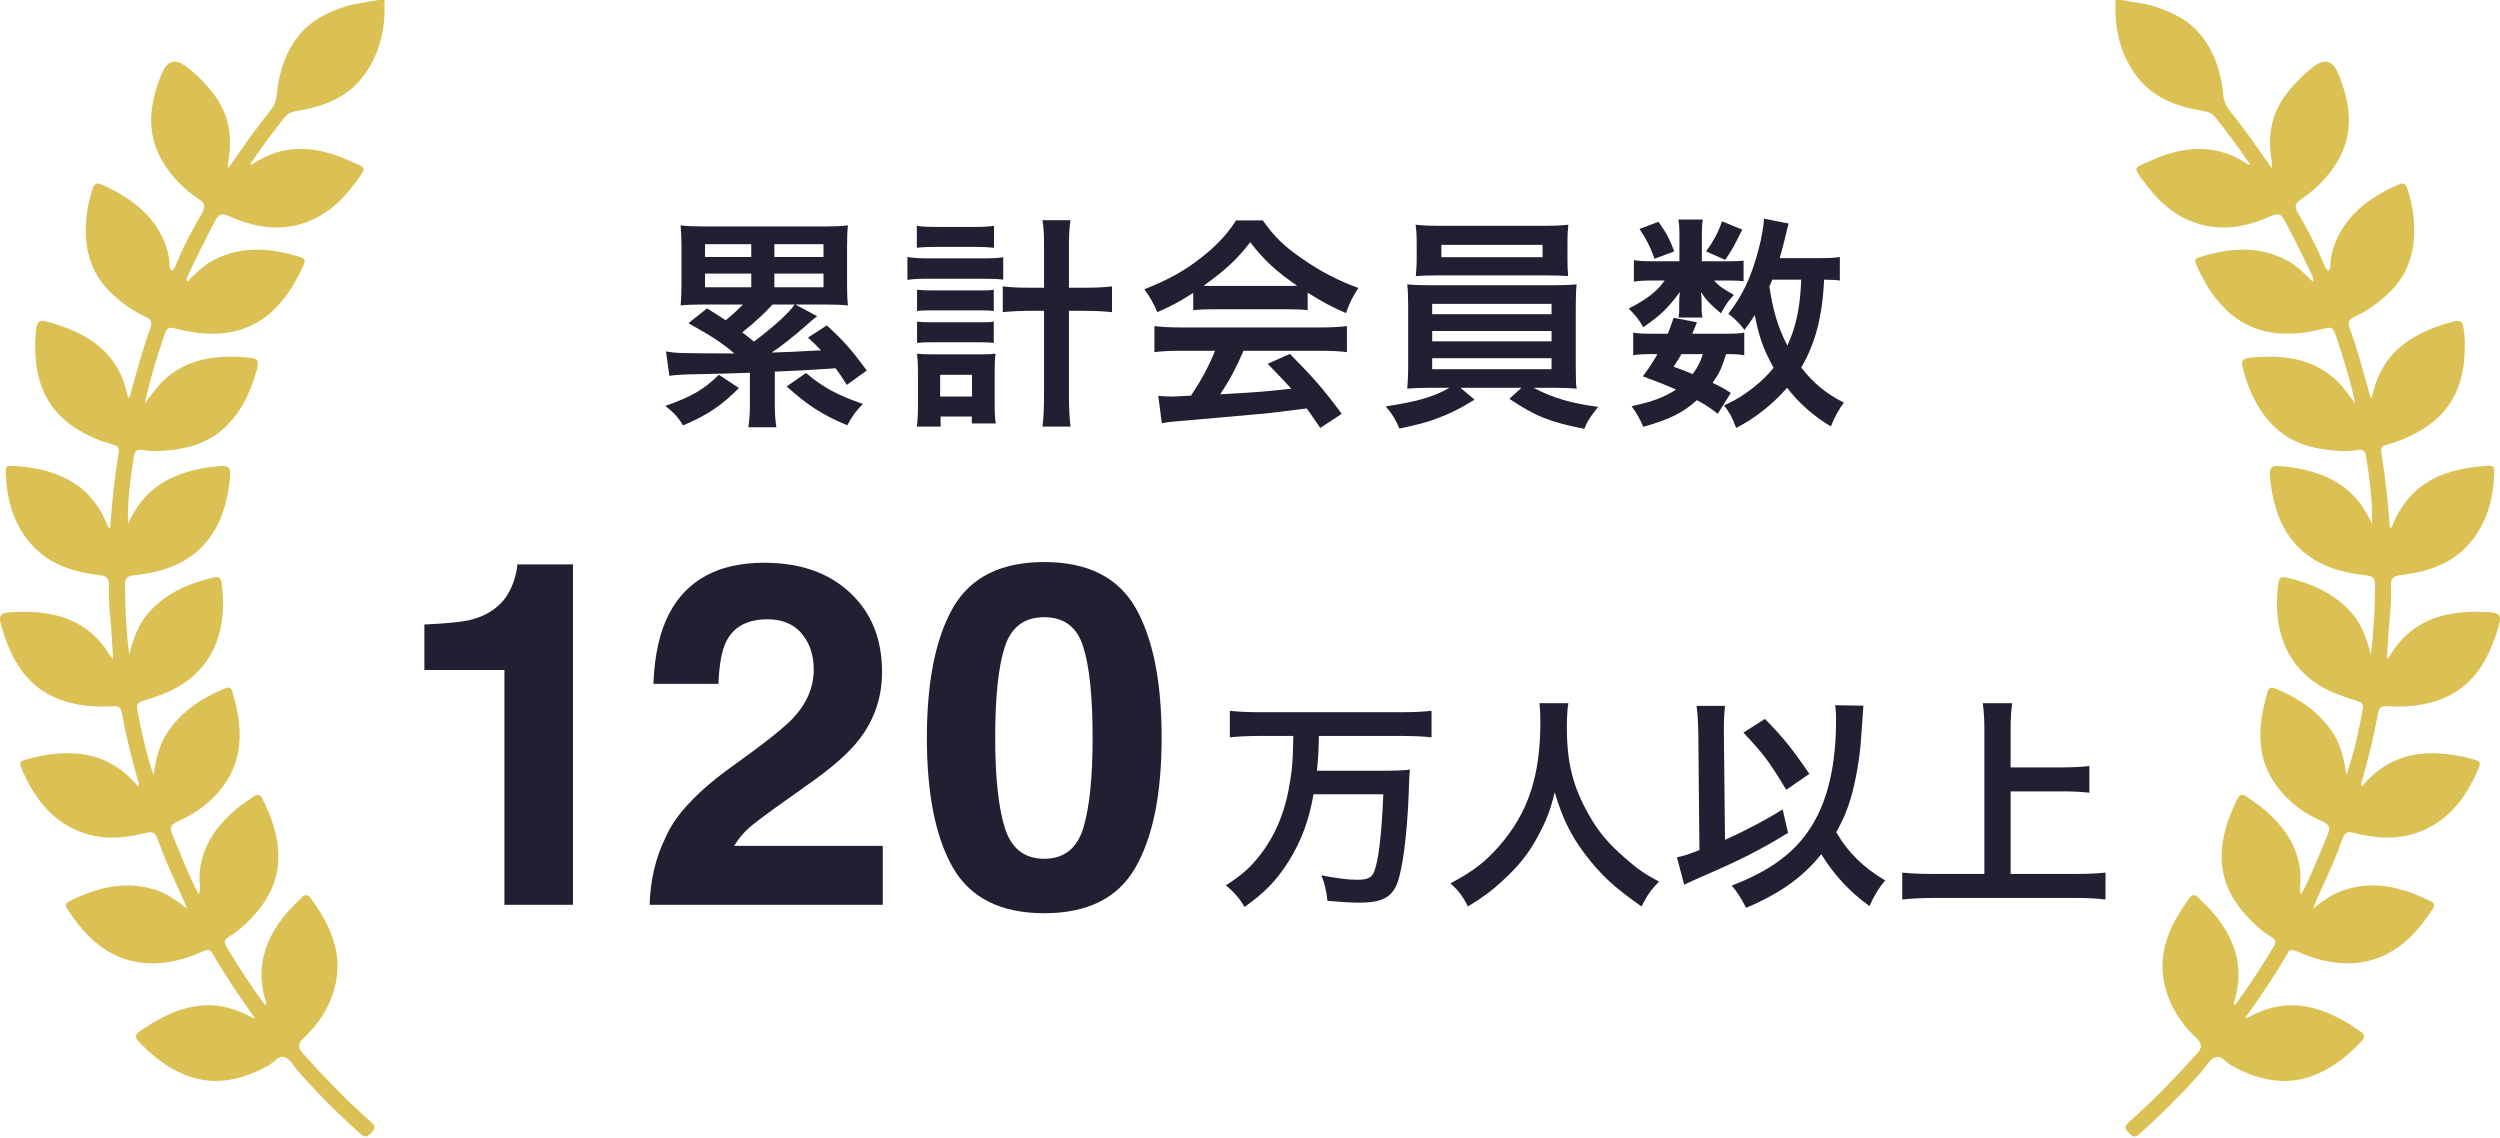<svg width="156" height="71" viewBox="0 0 156 71" fill="none" xmlns="http://www.w3.org/2000/svg">
<path d="M23.986 0C24.076 1.716 23.735 3.32 22.697 4.72C21.653 6.127 20.131 6.663 18.487 6.933C18.201 6.98 17.972 7.066 17.789 7.291C17.016 8.238 16.302 9.227 15.61 10.243C15.662 10.254 15.702 10.278 15.719 10.266C17.645 8.945 19.659 9.09 21.675 9.974C22.978 10.546 22.932 10.363 22.066 11.533C21.067 12.88 19.791 13.866 18.077 14.132C16.74 14.339 15.478 14.02 14.271 13.478C13.851 13.289 13.655 13.348 13.441 13.754C12.836 14.896 12.26 16.05 11.713 17.22C11.673 17.306 11.607 17.398 11.688 17.575C12.197 17.059 12.698 16.56 13.326 16.231C15.127 15.29 16.962 15.483 18.808 16.067C19.107 16.161 19.018 16.367 18.932 16.56C17.395 20.035 14.944 21.473 11.181 20.554C10.452 20.376 10.436 20.362 10.202 21.065C9.768 22.366 9.354 23.674 9.036 25.16C9.443 24.664 9.707 24.237 10.063 23.878C11.478 22.454 13.252 22.158 15.132 22.282C16.246 22.357 16.235 22.413 15.898 23.499C15.554 24.602 15.057 25.611 14.254 26.456C13.318 27.441 12.144 27.904 10.826 28.062C10.187 28.139 9.547 28.209 8.903 28.079C8.643 28.027 8.419 28.099 8.37 28.403C8.145 29.809 7.949 31.218 7.985 32.669C8.11 32.437 8.228 32.202 8.359 31.973C9.37 30.209 11.019 29.486 12.918 29.174C13.018 29.157 13.12 29.154 13.221 29.14C14.366 28.974 14.462 29.055 14.309 30.183C14.099 31.731 13.627 33.173 12.447 34.274C11.3 35.342 9.869 35.742 8.361 35.899C7.957 35.941 7.798 36.056 7.799 36.477C7.801 37.888 7.871 39.293 8.06 40.84C8.331 39.806 8.645 38.94 9.276 38.227C10.375 36.99 11.808 36.385 13.373 36.026C13.679 35.956 13.797 36.117 13.836 36.407C14.218 39.316 13.341 42.083 10.129 43.328C9.719 43.487 9.299 43.624 8.878 43.754C8.652 43.823 8.505 43.939 8.551 44.186C8.81 45.6 9.116 47.003 9.583 48.372C9.722 47.397 9.92 46.459 10.488 45.637C11.371 44.358 12.603 43.552 14.006 42.967C14.215 42.88 14.409 42.856 14.492 43.135C15.106 45.195 15.288 47.222 13.912 49.079C13.178 50.069 12.197 50.77 11.078 51.261C10.664 51.443 10.57 51.636 10.752 52.071C11.27 53.305 11.744 54.558 12.416 55.838C12.537 55.411 12.439 55.08 12.447 54.756C12.489 52.989 13.384 51.671 14.655 50.56C15.012 50.248 15.415 49.99 15.802 49.716C16.004 49.574 16.215 49.525 16.357 49.8C17.565 52.162 17.938 54.603 16.105 56.813C15.574 57.452 14.98 58.043 14.257 58.475C13.995 58.631 13.962 58.795 14.118 59.055C14.868 60.309 15.66 61.533 16.528 62.706C16.675 62.652 16.605 62.562 16.584 62.496C15.928 60.391 16.522 58.58 17.898 56.964C18.183 56.629 18.515 56.333 18.823 56.017C19.013 55.821 19.194 55.789 19.37 56.028C20.651 57.758 21.488 59.61 20.832 61.821C20.492 62.967 19.83 63.942 18.967 64.757C18.593 65.111 18.551 65.353 18.907 65.743C20.219 67.19 21.562 68.605 23.026 69.901C23.484 70.307 23.474 70.365 23.076 70.771C22.8 71.052 22.622 70.868 22.434 70.7C21.092 69.5 19.82 68.23 18.63 66.877C18.35 66.559 18.119 66.103 17.767 65.969C17.403 65.83 17.081 66.309 16.731 66.501C14.941 67.483 13.116 67.838 11.187 66.918C10.191 66.443 9.366 65.748 8.617 64.948C8.384 64.699 8.475 64.529 8.703 64.368C10.886 62.828 13.164 62.049 15.718 63.492C15.756 63.514 15.806 63.514 15.91 63.538C14.945 62.181 14.036 60.854 13.236 59.457C13.112 59.239 12.969 59.252 12.769 59.332C12.345 59.503 11.921 59.682 11.483 59.811C8.834 60.589 6.592 59.861 4.885 57.679C4.645 57.371 4.426 57.048 4.203 56.728C4.059 56.523 4.077 56.353 4.322 56.233C6.079 55.377 7.878 54.895 9.818 55.568C10.467 55.794 11.017 56.188 11.681 56.698C11.467 56.208 11.318 55.846 11.153 55.493C10.671 54.461 10.206 53.421 9.831 52.345C9.699 51.966 9.527 51.864 9.12 51.97C7.735 52.332 6.332 52.425 4.97 51.888C3.102 51.153 2.051 49.642 1.303 47.865C1.158 47.52 1.405 47.451 1.641 47.387C4.26 46.677 6.688 46.782 8.604 49.058C8.726 48.911 8.626 48.784 8.595 48.673C8.208 47.298 7.859 45.913 7.61 44.507C7.545 44.137 7.383 44.046 7.029 44.067C5.904 44.135 4.793 44.049 3.724 43.648C1.817 42.934 0.848 41.408 0.244 39.582C-0.186 38.28 -0.155 38.208 1.228 38.178C3.538 38.126 5.561 38.74 6.844 40.874C6.886 40.943 6.944 41.001 7.058 41.144C6.992 40.147 6.957 39.243 6.863 38.346C6.802 37.751 6.783 37.158 6.8 36.564C6.811 36.137 6.708 35.945 6.225 35.889C4.593 35.7 3.056 35.226 1.925 33.934C0.785 32.632 0.393 31.05 0.356 29.356C0.349 29.04 0.579 29.056 0.78 29.068C3.378 29.218 5.56 30.054 6.662 32.667C6.705 32.769 6.714 32.901 6.869 32.972C6.982 31.371 7.15 29.791 7.408 28.221C7.46 27.907 7.306 27.81 7.037 27.738C6.212 27.52 5.441 27.176 4.719 26.716C3.114 25.695 2.359 24.186 2.225 22.334C2.18 21.709 2.175 21.078 2.273 20.451C2.33 20.085 2.473 19.952 2.851 20.05C5.384 20.709 7.405 21.922 7.971 24.738C7.976 24.765 8.012 24.787 8.067 24.85C8.296 24.03 8.508 23.237 8.742 22.449C8.94 21.781 9.147 21.115 9.384 20.46C9.506 20.12 9.445 19.939 9.108 19.784C8.333 19.428 7.644 18.946 7.013 18.36C5.575 17.023 5.198 15.348 5.403 13.479C5.467 12.905 5.598 12.34 5.776 11.788C5.861 11.524 5.998 11.364 6.3 11.498C8.034 12.267 9.535 13.295 10.282 15.146C10.447 15.558 10.553 15.985 10.578 16.432C10.587 16.591 10.54 16.776 10.721 16.897C10.916 16.758 10.968 16.532 11.051 16.337C11.495 15.286 12.03 14.28 12.604 13.298C12.858 12.863 12.765 12.665 12.388 12.413C11.489 11.813 10.736 11.055 10.174 10.125C9.107 8.358 9.314 6.551 10.035 4.735C10.067 4.657 10.105 4.58 10.14 4.502C10.463 3.771 10.95 3.65 11.601 4.14C12.241 4.623 12.801 5.187 13.296 5.818C14.259 7.048 14.507 8.445 14.263 9.958C14.236 10.123 14.209 10.287 14.247 10.484C14.721 9.813 15.187 9.137 15.67 8.474C16.08 7.911 16.504 7.358 16.934 6.811C17.154 6.531 17.239 6.225 17.273 5.874C17.398 4.584 17.765 3.377 18.558 2.326C19.319 1.318 20.381 0.783 21.546 0.405C22.21 0.189 22.908 0.155 23.584 0.002H23.99L23.986 0Z" fill="#DBC153"/>
<path d="M49.636 19.004L50.994 19.732C50.686 19.97 50.658 19.998 50.336 20.278C49.566 20.964 48.712 21.636 48.152 22C48.712 21.986 49.734 21.944 51.232 21.86C50.994 21.608 50.84 21.454 50.42 21.062L51.596 20.306C52.674 21.3 53.108 21.79 54.088 23.12L52.842 24.016C52.52 23.498 52.394 23.33 52.142 22.98C50.756 23.078 49.51 23.148 48.348 23.19V25.164C48.348 25.808 48.376 26.2 48.446 26.662H46.696C46.766 26.158 46.794 25.78 46.794 25.164V23.26C45.884 23.288 44.316 23.344 43.798 23.344C42.678 23.358 42.02 23.4 41.768 23.456L41.558 21.93C42.244 22.042 42.244 22.042 45.828 22.056C45.03 21.384 44.484 21.02 42.958 20.166L44.12 19.242C44.722 19.62 44.904 19.732 45.282 19.984C45.632 19.704 45.94 19.424 46.36 19.004H43.784C43.196 19.004 42.86 19.018 42.468 19.06C42.51 18.626 42.524 18.262 42.524 17.688V15.462C42.524 14.874 42.51 14.51 42.468 14.062C42.888 14.118 43.378 14.132 43.98 14.132H51.4C52.002 14.132 52.478 14.118 52.912 14.062C52.87 14.454 52.856 14.832 52.856 15.462V17.688C52.856 18.304 52.87 18.682 52.912 19.06C52.506 19.018 52.184 19.004 51.582 19.004H49.636ZM49.58 19.004H48.208C47.648 19.606 47.102 20.11 46.318 20.74C46.682 21.02 46.794 21.104 47.046 21.314C48.278 20.39 49.286 19.48 49.58 19.004ZM43.994 15.238V16.036H46.878V15.238H43.994ZM51.386 15.238H48.32V16.036H51.386V15.238ZM43.994 17.072V17.926H46.878V17.072H43.994ZM51.386 17.072H48.32V17.926H51.386V17.072ZM44.862 23.386L46.108 24.212C45.016 25.318 44.176 25.878 42.622 26.55C42.356 26.088 42.062 25.752 41.516 25.332C43.196 24.73 43.91 24.31 44.862 23.386ZM49.09 24.114L50.294 23.274C51.358 24.17 52.254 24.66 53.85 25.206C53.444 25.598 53.178 25.962 52.87 26.536C51.33 25.892 50.406 25.304 49.09 24.114ZM65.148 17.954V15.42C65.148 14.636 65.134 14.272 65.05 13.74H66.8C66.73 14.216 66.702 14.664 66.702 15.42V17.954H67.696C68.452 17.954 68.928 17.926 69.39 17.87V19.48C68.844 19.424 68.354 19.396 67.682 19.396H66.702V24.506C66.702 25.472 66.73 26.046 66.8 26.62H65.05C65.12 26.06 65.148 25.528 65.148 24.506V19.396H64.28C63.664 19.396 63.062 19.424 62.572 19.48V17.87C63.02 17.926 63.524 17.954 64.266 17.954H65.148ZM57.21 15.462V14.09C57.56 14.146 57.84 14.16 58.414 14.16H60.836C61.396 14.16 61.662 14.146 62.026 14.09V15.462C61.634 15.42 61.368 15.406 60.836 15.406H58.414C57.91 15.406 57.56 15.42 57.21 15.462ZM56.622 17.464V16.036C56.972 16.092 57.294 16.12 57.812 16.12H61.41C61.956 16.12 62.264 16.106 62.6 16.05V17.45C62.278 17.408 61.998 17.394 61.41 17.394H57.798C57.336 17.394 57.028 17.408 56.622 17.464ZM57.224 19.41V18.08C57.518 18.108 57.686 18.122 58.148 18.122H61.116C61.592 18.122 61.718 18.122 62.012 18.08V19.41C61.69 19.368 61.564 19.368 61.116 19.368H58.148C57.686 19.368 57.546 19.368 57.224 19.41ZM57.224 21.398V20.068C57.476 20.096 57.658 20.11 58.148 20.11H61.116C61.592 20.11 61.718 20.11 62.012 20.068V21.398C61.732 21.37 61.55 21.356 61.088 21.356H58.134C57.686 21.356 57.518 21.37 57.224 21.398ZM58.694 25.99V26.62H57.21C57.266 26.214 57.28 25.822 57.28 25.276V23.162C57.28 22.714 57.266 22.448 57.224 22.07C57.49 22.098 57.686 22.112 58.204 22.112H61.214C61.648 22.112 61.858 22.098 62.124 22.07C62.082 22.392 62.068 22.658 62.068 23.148V25.206C62.068 25.738 62.082 26.074 62.138 26.424H60.64V25.99H58.694ZM58.666 23.386V24.744H60.654V23.386H58.666ZM74.458 19.354V18.276C73.59 18.836 73.198 19.046 72.218 19.48C71.98 18.92 71.756 18.528 71.406 18.052C72.918 17.45 73.856 16.932 74.92 16.106C75.844 15.392 76.558 14.65 77.132 13.754H78.798C79.54 14.79 80.1 15.336 81.164 16.078C82.354 16.918 83.488 17.506 84.762 17.968C84.37 18.57 84.188 18.962 83.992 19.536C83.11 19.158 82.578 18.878 81.598 18.262V19.354C81.234 19.312 80.87 19.298 80.338 19.298H75.662C75.256 19.298 74.836 19.312 74.458 19.354ZM75.676 17.842H80.324C80.548 17.842 80.674 17.842 80.94 17.828C79.652 16.946 78.854 16.218 78.014 15.112C77.272 16.106 76.404 16.918 75.102 17.828C75.34 17.842 75.424 17.842 75.676 17.842ZM75.816 21.888H73.688C72.974 21.888 72.498 21.916 72.036 21.972V20.348C72.498 20.404 73.03 20.432 73.688 20.432H82.41C83.096 20.432 83.586 20.404 84.048 20.348V21.972C83.586 21.916 83.11 21.888 82.41 21.888H77.594C77.16 22.91 76.726 23.736 76.138 24.604C78.616 24.464 78.616 24.464 80.576 24.254C80.128 23.764 79.89 23.512 79.106 22.7L80.492 22.084C81.99 23.596 82.592 24.296 83.726 25.822L82.382 26.704C81.92 26.018 81.78 25.822 81.542 25.486C80.38 25.64 79.54 25.738 79.022 25.794C77.636 25.92 74.864 26.172 74.304 26.214C73.52 26.27 72.82 26.34 72.498 26.41L72.274 24.702C72.652 24.73 72.89 24.744 73.086 24.744C73.184 24.744 73.604 24.73 74.318 24.688C75.004 23.652 75.438 22.84 75.816 21.888ZM90.446 24.198H89.368C88.668 24.198 88.262 24.212 87.814 24.254C87.842 23.904 87.87 23.484 87.87 22.784V19.242C87.87 18.528 87.856 18.164 87.814 17.744C88.234 17.786 88.71 17.8 89.368 17.8H96.816C97.502 17.8 97.894 17.786 98.384 17.744C98.342 18.122 98.328 18.458 98.328 19.242V22.784C98.328 23.33 98.342 23.638 98.342 23.694C98.342 23.96 98.342 24.002 98.384 24.254C97.95 24.212 97.516 24.198 96.816 24.198H95.696C96.886 24.828 98.076 25.178 99.728 25.388C99.224 26.018 99.056 26.27 98.86 26.76C96.69 26.326 95.808 25.976 94.184 24.884L94.94 24.198H91.132L92.014 24.94C91.034 25.542 90.404 25.85 89.466 26.186C88.906 26.382 88.472 26.494 87.324 26.746C87.086 26.172 86.862 25.808 86.47 25.36C88.472 25.052 89.438 24.772 90.446 24.198ZM89.368 18.962V19.606H96.816V18.962H89.368ZM89.368 20.656V21.3H96.816V20.656H89.368ZM89.368 22.35V23.036H96.816V22.35H89.368ZM97.81 15.098V16.176C97.81 16.596 97.824 16.904 97.852 17.226C97.432 17.198 96.956 17.184 96.34 17.184H89.886C89.256 17.184 88.766 17.198 88.346 17.226C88.374 16.876 88.402 16.554 88.402 16.176V15.098C88.402 14.678 88.388 14.44 88.332 14.02C88.822 14.076 89.172 14.09 89.928 14.09H96.284C97.04 14.09 97.376 14.076 97.866 14.02C97.824 14.398 97.81 14.65 97.81 15.098ZM96.256 15.28H89.942V16.05H96.256V15.28ZM114.806 16.036V17.506C114.526 17.464 114.372 17.464 113.826 17.45C113.714 19.774 113.28 21.412 112.398 22.938C113.154 23.904 113.966 24.576 115.058 25.122C114.736 25.556 114.498 25.99 114.246 26.606C113.196 25.99 112.244 25.15 111.516 24.198C110.62 25.22 109.556 26.074 108.338 26.704C108.058 25.976 107.932 25.752 107.582 25.304C108.184 25.01 108.366 24.912 108.688 24.702C109.5 24.17 110.13 23.61 110.676 22.952C110.018 21.762 109.752 20.992 109.5 19.662C109.248 20.054 109.15 20.194 108.856 20.586C108.548 20.18 108.24 19.872 107.848 19.578C108.716 18.486 109.304 17.24 109.738 15.546C109.92 14.888 110.06 14.048 110.074 13.642L111.614 13.95C111.558 14.118 111.53 14.244 111.418 14.72C111.334 15.084 111.208 15.56 111.054 16.106H113.49C114.162 16.106 114.47 16.092 114.806 16.036ZM112.398 17.45H110.592C110.48 17.702 110.48 17.702 110.41 17.884C110.634 19.382 110.928 20.376 111.53 21.566C112.076 20.39 112.328 19.2 112.398 17.45ZM108.002 24.52L107.19 25.822C106.672 25.416 106.476 25.29 105.888 24.968C105.006 25.766 104.18 26.172 102.542 26.634C102.332 26.144 102.122 25.766 101.814 25.346C103.074 25.08 103.816 24.8 104.586 24.31C103.886 24.002 103.508 23.848 102.514 23.484C102.962 22.868 103.088 22.686 103.424 22.098H103.018C102.514 22.098 102.234 22.112 101.912 22.168V20.754C102.22 20.81 102.5 20.824 103.018 20.824H104.068C104.208 20.502 104.264 20.334 104.432 19.83L105.888 20.11C105.762 20.46 105.706 20.558 105.594 20.824H107.806C108.296 20.824 108.576 20.81 108.842 20.754V22.168C108.548 22.112 108.31 22.098 107.708 22.098C107.428 22.98 107.302 23.274 106.868 23.89C107.428 24.156 107.526 24.212 108.002 24.52ZM106.252 22.098H104.922C104.726 22.434 104.684 22.504 104.432 22.882C105.02 23.092 105.202 23.162 105.622 23.344C105.916 22.952 106.112 22.588 106.252 22.098ZM106.196 16.302H107.904C108.324 16.302 108.632 16.288 108.8 16.26V17.548C108.59 17.52 108.338 17.506 107.904 17.506H106.966C107.218 17.814 107.512 18.024 108.198 18.402C107.82 18.808 107.764 18.892 107.386 19.55C106.686 18.962 106.49 18.752 106.14 18.22C106.168 18.514 106.182 18.682 106.182 18.794V19.298C106.182 19.48 106.196 19.648 106.238 19.816H104.74C104.768 19.662 104.782 19.508 104.782 19.354V18.822C104.782 18.696 104.796 18.472 104.824 18.22C104.068 19.242 103.62 19.676 102.542 20.418C102.234 19.9 102.08 19.704 101.632 19.256C102.752 18.682 103.41 18.178 103.872 17.506H103.116C102.612 17.506 102.262 17.52 101.954 17.576V16.232C102.276 16.288 102.598 16.302 103.13 16.302H104.796V14.65C104.796 14.216 104.782 13.978 104.726 13.698H106.252C106.21 13.964 106.196 14.202 106.196 14.622V16.302ZM102.304 14.286L103.494 13.838C104.026 14.608 104.194 14.944 104.474 15.686L103.242 16.148C102.962 15.364 102.738 14.93 102.304 14.286ZM107.456 13.81L108.716 14.328C108.184 15.406 108.086 15.574 107.652 16.218L106.462 15.686C106.91 15.07 107.218 14.496 107.456 13.81Z" fill="#231F33"/>
<path d="M35.754 56.458H31.476V41.81H26.481V38.968C27.8 38.909 28.723 38.821 29.25 38.704C30.09 38.519 30.773 38.148 31.301 37.591C31.662 37.21 31.935 36.702 32.121 36.067C32.228 35.687 32.282 35.403 32.282 35.218H35.754V56.458ZM50.03 39.539C49.532 38.943 48.819 38.645 47.891 38.645C46.622 38.645 45.758 39.119 45.299 40.066C45.035 40.613 44.879 41.482 44.83 42.674H40.772C40.841 40.867 41.168 39.407 41.754 38.294C42.867 36.175 44.844 35.115 47.686 35.115C49.932 35.115 51.719 35.74 53.048 36.99C54.376 38.23 55.04 39.876 55.04 41.927C55.04 43.499 54.571 44.895 53.634 46.116C53.018 46.927 52.008 47.83 50.601 48.826L48.931 50.013C47.886 50.755 47.169 51.292 46.778 51.624C46.397 51.956 46.075 52.342 45.811 52.781H55.084V56.458H40.538C40.577 54.935 40.904 53.543 41.519 52.283C42.115 50.867 43.521 49.368 45.738 47.786C47.662 46.409 48.907 45.423 49.473 44.827C50.343 43.899 50.777 42.884 50.777 41.78C50.777 40.882 50.528 40.135 50.03 39.539ZM65.161 56.985C62.456 56.985 60.557 56.038 59.463 54.144C58.379 52.249 57.837 49.549 57.837 46.043C57.837 42.537 58.379 39.832 59.463 37.928C60.557 36.023 62.456 35.071 65.161 35.071C67.866 35.071 69.766 36.023 70.86 37.928C71.944 39.832 72.486 42.537 72.486 46.043C72.486 49.549 71.939 52.249 70.845 54.144C69.761 56.038 67.866 56.985 65.161 56.985ZM67.608 51.639C67.989 50.35 68.179 48.484 68.179 46.043C68.179 43.484 67.984 41.59 67.593 40.359C67.212 39.129 66.402 38.514 65.161 38.514C63.921 38.514 63.101 39.129 62.7 40.359C62.3 41.59 62.1 43.484 62.1 46.043C62.1 48.484 62.3 50.355 62.7 51.653C63.101 52.942 63.921 53.587 65.161 53.587C66.402 53.587 67.217 52.938 67.608 51.639Z" fill="#231F33"/>
<path d="M80.704 45.924H78.548C77.904 45.924 77.316 45.952 76.742 46.008V44.356C77.26 44.412 77.848 44.44 78.534 44.44H87.536C88.208 44.44 88.782 44.412 89.328 44.356V46.008C88.782 45.952 88.18 45.924 87.55 45.924H82.3C82.272 47.016 82.258 47.324 82.174 48.094H86.192C87.018 48.094 87.564 48.08 87.984 48.024C87.942 48.346 87.942 48.36 87.9 49.606C87.802 52.07 87.522 54.296 87.172 55.15C86.822 56.018 86.206 56.326 84.82 56.326C84.358 56.326 84.064 56.312 82.832 56.214C82.762 55.584 82.678 55.178 82.454 54.618C83.266 54.786 84.106 54.898 84.652 54.898C85.338 54.898 85.59 54.786 85.744 54.394C86.024 53.708 86.22 52 86.318 49.564H81.964C81.67 51.23 81.208 52.462 80.41 53.75C79.668 54.926 78.926 55.696 77.666 56.592C77.344 56.06 76.994 55.654 76.49 55.248C77.512 54.59 78.03 54.128 78.646 53.33C79.626 52.056 80.228 50.572 80.508 48.71C80.648 47.786 80.662 47.646 80.704 45.924ZM96.062 43.88H97.868C97.812 44.118 97.77 44.818 97.77 45.322C97.77 47.576 98.134 49.06 99.142 50.838C99.73 51.888 100.36 52.63 101.354 53.498C102.18 54.226 102.6 54.52 103.524 55.01C102.992 55.556 102.768 55.892 102.432 56.564C100.724 55.374 99.87 54.576 98.876 53.26C98.022 52.126 97.49 51.048 97.014 49.438C96.748 50.558 96.496 51.202 95.922 52.266C95.362 53.288 94.76 54.044 93.766 54.954C93.038 55.626 92.576 55.962 91.596 56.564C91.274 55.92 91.008 55.57 90.504 55.122C91.932 54.366 92.674 53.792 93.556 52.784C95.362 50.712 96.118 48.416 96.118 45.056C96.118 44.51 96.104 44.258 96.062 43.88ZM114.514 44.006L116.278 44.034C116.264 44.188 116.264 44.188 116.138 45.98C116.068 47.24 115.788 48.808 115.466 49.886C115.242 50.614 114.976 51.23 114.584 51.93C115.298 53.176 116.278 54.142 117.636 54.94C117.23 55.416 116.95 55.878 116.656 56.536C115.424 55.654 114.472 54.632 113.646 53.302C112.512 54.73 111.056 55.766 108.956 56.648C108.634 56.018 108.396 55.654 108.06 55.262C110.524 54.31 112.036 53.176 113.058 51.524C114.066 49.9 114.57 47.702 114.57 44.93C114.57 44.482 114.556 44.328 114.514 44.006ZM106.044 53.05L105.974 45.714C105.96 44.972 105.932 44.552 105.862 44.048H107.64C107.598 44.44 107.57 44.86 107.57 45.42V45.728L107.64 52.406C108.928 51.832 110.3 51.104 111.238 50.502L111.574 51.972C109.838 53.036 108.662 53.638 106.072 54.758C105.54 54.996 105.442 55.038 105.092 55.206L104.644 53.498C105.134 53.386 105.372 53.302 106.044 53.05ZM108.788 45.714L110.132 44.86C111.238 45.98 111.868 46.764 112.904 48.29L111.462 49.284C110.398 47.52 110.062 47.072 108.788 45.714ZM125.462 49.382V54.534H129.494C130.236 54.534 130.866 54.506 131.384 54.45V56.13C130.796 56.06 130.222 56.032 129.522 56.032H120.632C119.974 56.032 119.33 56.06 118.7 56.13V54.45C119.246 54.506 119.834 54.534 120.632 54.534H123.824V45.49C123.824 44.874 123.796 44.454 123.726 43.88H125.56C125.49 44.398 125.462 44.86 125.462 45.49V47.884H128.752C129.368 47.884 129.872 47.856 130.376 47.8V49.466C129.872 49.41 129.34 49.382 128.752 49.382H125.462Z" fill="#231F33"/>
<path d="M132.014 0C131.924 1.716 132.265 3.32 133.303 4.72C134.347 6.127 135.869 6.663 137.513 6.933C137.799 6.98 138.028 7.066 138.211 7.291C138.984 8.238 139.698 9.227 140.39 10.243C140.338 10.254 140.298 10.278 140.281 10.266C138.355 8.945 136.342 9.09 134.325 9.974C133.022 10.546 133.068 10.363 133.934 11.533C134.933 12.88 136.209 13.866 137.923 14.132C139.26 14.339 140.522 14.02 141.729 13.478C142.149 13.289 142.345 13.348 142.559 13.754C143.164 14.896 143.74 16.05 144.287 17.22C144.327 17.306 144.393 17.398 144.313 17.575C143.803 17.059 143.302 16.56 142.674 16.231C140.873 15.29 139.038 15.483 137.192 16.067C136.893 16.161 136.982 16.367 137.068 16.56C138.606 20.035 141.055 21.473 144.819 20.554C145.548 20.376 145.564 20.362 145.798 21.065C146.232 22.366 146.646 23.674 146.964 25.16C146.557 24.664 146.293 24.237 145.937 23.878C144.522 22.454 142.748 22.158 140.869 22.282C139.754 22.357 139.765 22.413 140.102 23.499C140.446 24.602 140.943 25.611 141.746 26.456C142.682 27.441 143.856 27.904 145.174 28.062C145.813 28.139 146.453 28.209 147.097 28.079C147.357 28.027 147.581 28.099 147.63 28.403C147.855 29.809 148.051 31.218 148.015 32.669C147.89 32.437 147.772 32.202 147.641 31.973C146.63 30.209 144.981 29.486 143.082 29.174C142.982 29.157 142.88 29.154 142.779 29.14C141.634 28.974 141.538 29.055 141.691 30.183C141.901 31.731 142.373 33.173 143.553 34.274C144.7 35.342 146.131 35.742 147.639 35.899C148.043 35.941 148.202 36.056 148.201 36.477C148.199 37.888 148.129 39.293 147.94 40.84C147.669 39.806 147.355 38.94 146.724 38.227C145.625 36.99 144.192 36.385 142.627 36.026C142.321 35.956 142.203 36.117 142.164 36.407C141.782 39.316 142.658 42.083 145.871 43.328C146.281 43.487 146.701 43.624 147.122 43.754C147.348 43.823 147.495 43.939 147.449 44.186C147.19 45.6 146.884 47.003 146.417 48.372C146.278 47.397 146.08 46.459 145.512 45.637C144.629 44.358 143.397 43.552 141.994 42.967C141.785 42.88 141.591 42.856 141.508 43.135C140.894 45.195 140.712 47.222 142.088 49.079C142.822 50.069 143.803 50.77 144.922 51.261C145.336 51.443 145.43 51.636 145.248 52.071C144.73 53.305 144.256 54.558 143.584 55.838C143.464 55.411 143.561 55.08 143.553 54.756C143.511 52.989 142.616 51.671 141.345 50.56C140.988 50.248 140.586 49.99 140.198 49.716C139.996 49.574 139.785 49.525 139.644 49.8C138.435 52.162 138.062 54.603 139.895 56.813C140.426 57.452 141.02 58.043 141.743 58.475C142.005 58.631 142.038 58.795 141.882 59.055C141.132 60.309 140.34 61.533 139.472 62.706C139.325 62.652 139.395 62.562 139.416 62.496C140.072 60.391 139.478 58.58 138.102 56.964C137.817 56.629 137.485 56.333 137.177 56.017C136.987 55.821 136.806 55.789 136.63 56.028C135.35 57.758 134.512 59.61 135.168 61.821C135.508 62.967 136.17 63.942 137.033 64.757C137.407 65.111 137.449 65.353 137.093 65.743C135.781 67.19 134.438 68.605 132.974 69.901C132.516 70.307 132.526 70.365 132.924 70.771C133.2 71.052 133.378 70.868 133.566 70.7C134.908 69.5 136.18 68.23 137.37 66.877C137.65 66.559 137.881 66.103 138.233 65.969C138.597 65.83 138.919 66.309 139.269 66.501C141.059 67.483 142.884 67.838 144.813 66.918C145.809 66.443 146.634 65.748 147.383 64.948C147.616 64.699 147.525 64.529 147.297 64.368C145.114 62.828 142.836 62.049 140.282 63.492C140.244 63.514 140.194 63.514 140.09 63.538C141.054 62.181 141.964 60.854 142.764 59.457C142.888 59.239 143.031 59.252 143.231 59.332C143.655 59.503 144.079 59.682 144.517 59.811C147.166 60.589 149.408 59.861 151.115 57.679C151.355 57.371 151.574 57.048 151.797 56.728C151.941 56.523 151.923 56.353 151.678 56.233C149.921 55.377 148.122 54.895 146.182 55.568C145.533 55.794 144.983 56.188 144.319 56.698C144.533 56.208 144.682 55.846 144.847 55.493C145.329 54.461 145.794 53.421 146.169 52.345C146.301 51.966 146.473 51.864 146.88 51.97C148.265 52.332 149.668 52.425 151.03 51.888C152.898 51.153 153.949 49.642 154.697 47.865C154.842 47.52 154.595 47.451 154.359 47.387C151.74 46.677 149.312 46.782 147.396 49.058C147.274 48.911 147.374 48.784 147.405 48.673C147.792 47.298 148.141 45.913 148.39 44.507C148.455 44.137 148.617 44.046 148.971 44.067C150.096 44.135 151.207 44.049 152.276 43.648C154.183 42.934 155.152 41.408 155.756 39.582C156.186 38.28 156.155 38.208 154.772 38.178C152.462 38.126 150.439 38.74 149.156 40.874C149.114 40.943 149.056 41.001 148.942 41.144C149.008 40.147 149.043 39.243 149.137 38.346C149.198 37.751 149.217 37.158 149.2 36.564C149.189 36.137 149.292 35.945 149.775 35.889C151.407 35.7 152.944 35.226 154.075 33.934C155.215 32.632 155.607 31.05 155.644 29.356C155.651 29.04 155.421 29.056 155.22 29.068C152.622 29.218 150.44 30.054 149.338 32.667C149.295 32.769 149.286 32.901 149.131 32.972C149.018 31.371 148.85 29.791 148.592 28.221C148.54 27.907 148.694 27.81 148.963 27.738C149.788 27.52 150.559 27.176 151.281 26.716C152.886 25.695 153.641 24.186 153.775 22.334C153.82 21.709 153.825 21.078 153.727 20.451C153.67 20.085 153.527 19.952 153.149 20.05C150.616 20.709 148.595 21.922 148.029 24.738C148.024 24.765 147.988 24.787 147.933 24.85C147.704 24.03 147.492 23.237 147.258 22.449C147.06 21.781 146.853 21.115 146.616 20.46C146.494 20.12 146.555 19.939 146.892 19.784C147.667 19.428 148.356 18.946 148.987 18.36C150.425 17.023 150.802 15.348 150.597 13.479C150.533 12.905 150.402 12.34 150.224 11.788C150.139 11.524 150.002 11.364 149.7 11.498C147.966 12.267 146.465 13.295 145.718 15.146C145.553 15.558 145.447 15.985 145.422 16.432C145.413 16.591 145.46 16.776 145.279 16.897C145.084 16.758 145.032 16.532 144.949 16.337C144.505 15.286 143.97 14.28 143.396 13.298C143.142 12.863 143.235 12.665 143.612 12.413C144.511 11.813 145.264 11.055 145.826 10.125C146.893 8.358 146.686 6.551 145.965 4.735C145.933 4.657 145.895 4.58 145.86 4.502C145.538 3.771 145.051 3.65 144.399 4.14C143.759 4.623 143.199 5.187 142.704 5.818C141.741 7.048 141.493 8.445 141.737 9.958C141.763 10.123 141.791 10.287 141.753 10.484C141.279 9.813 140.813 9.137 140.33 8.474C139.92 7.911 139.496 7.358 139.066 6.811C138.846 6.531 138.761 6.225 138.727 5.874C138.601 4.584 138.235 3.377 137.442 2.326C136.681 1.318 135.619 0.783 134.455 0.405C133.79 0.189 133.092 0.155 132.416 0.002H132.01L132.014 0Z" fill="#DBC153"/>
</svg>
